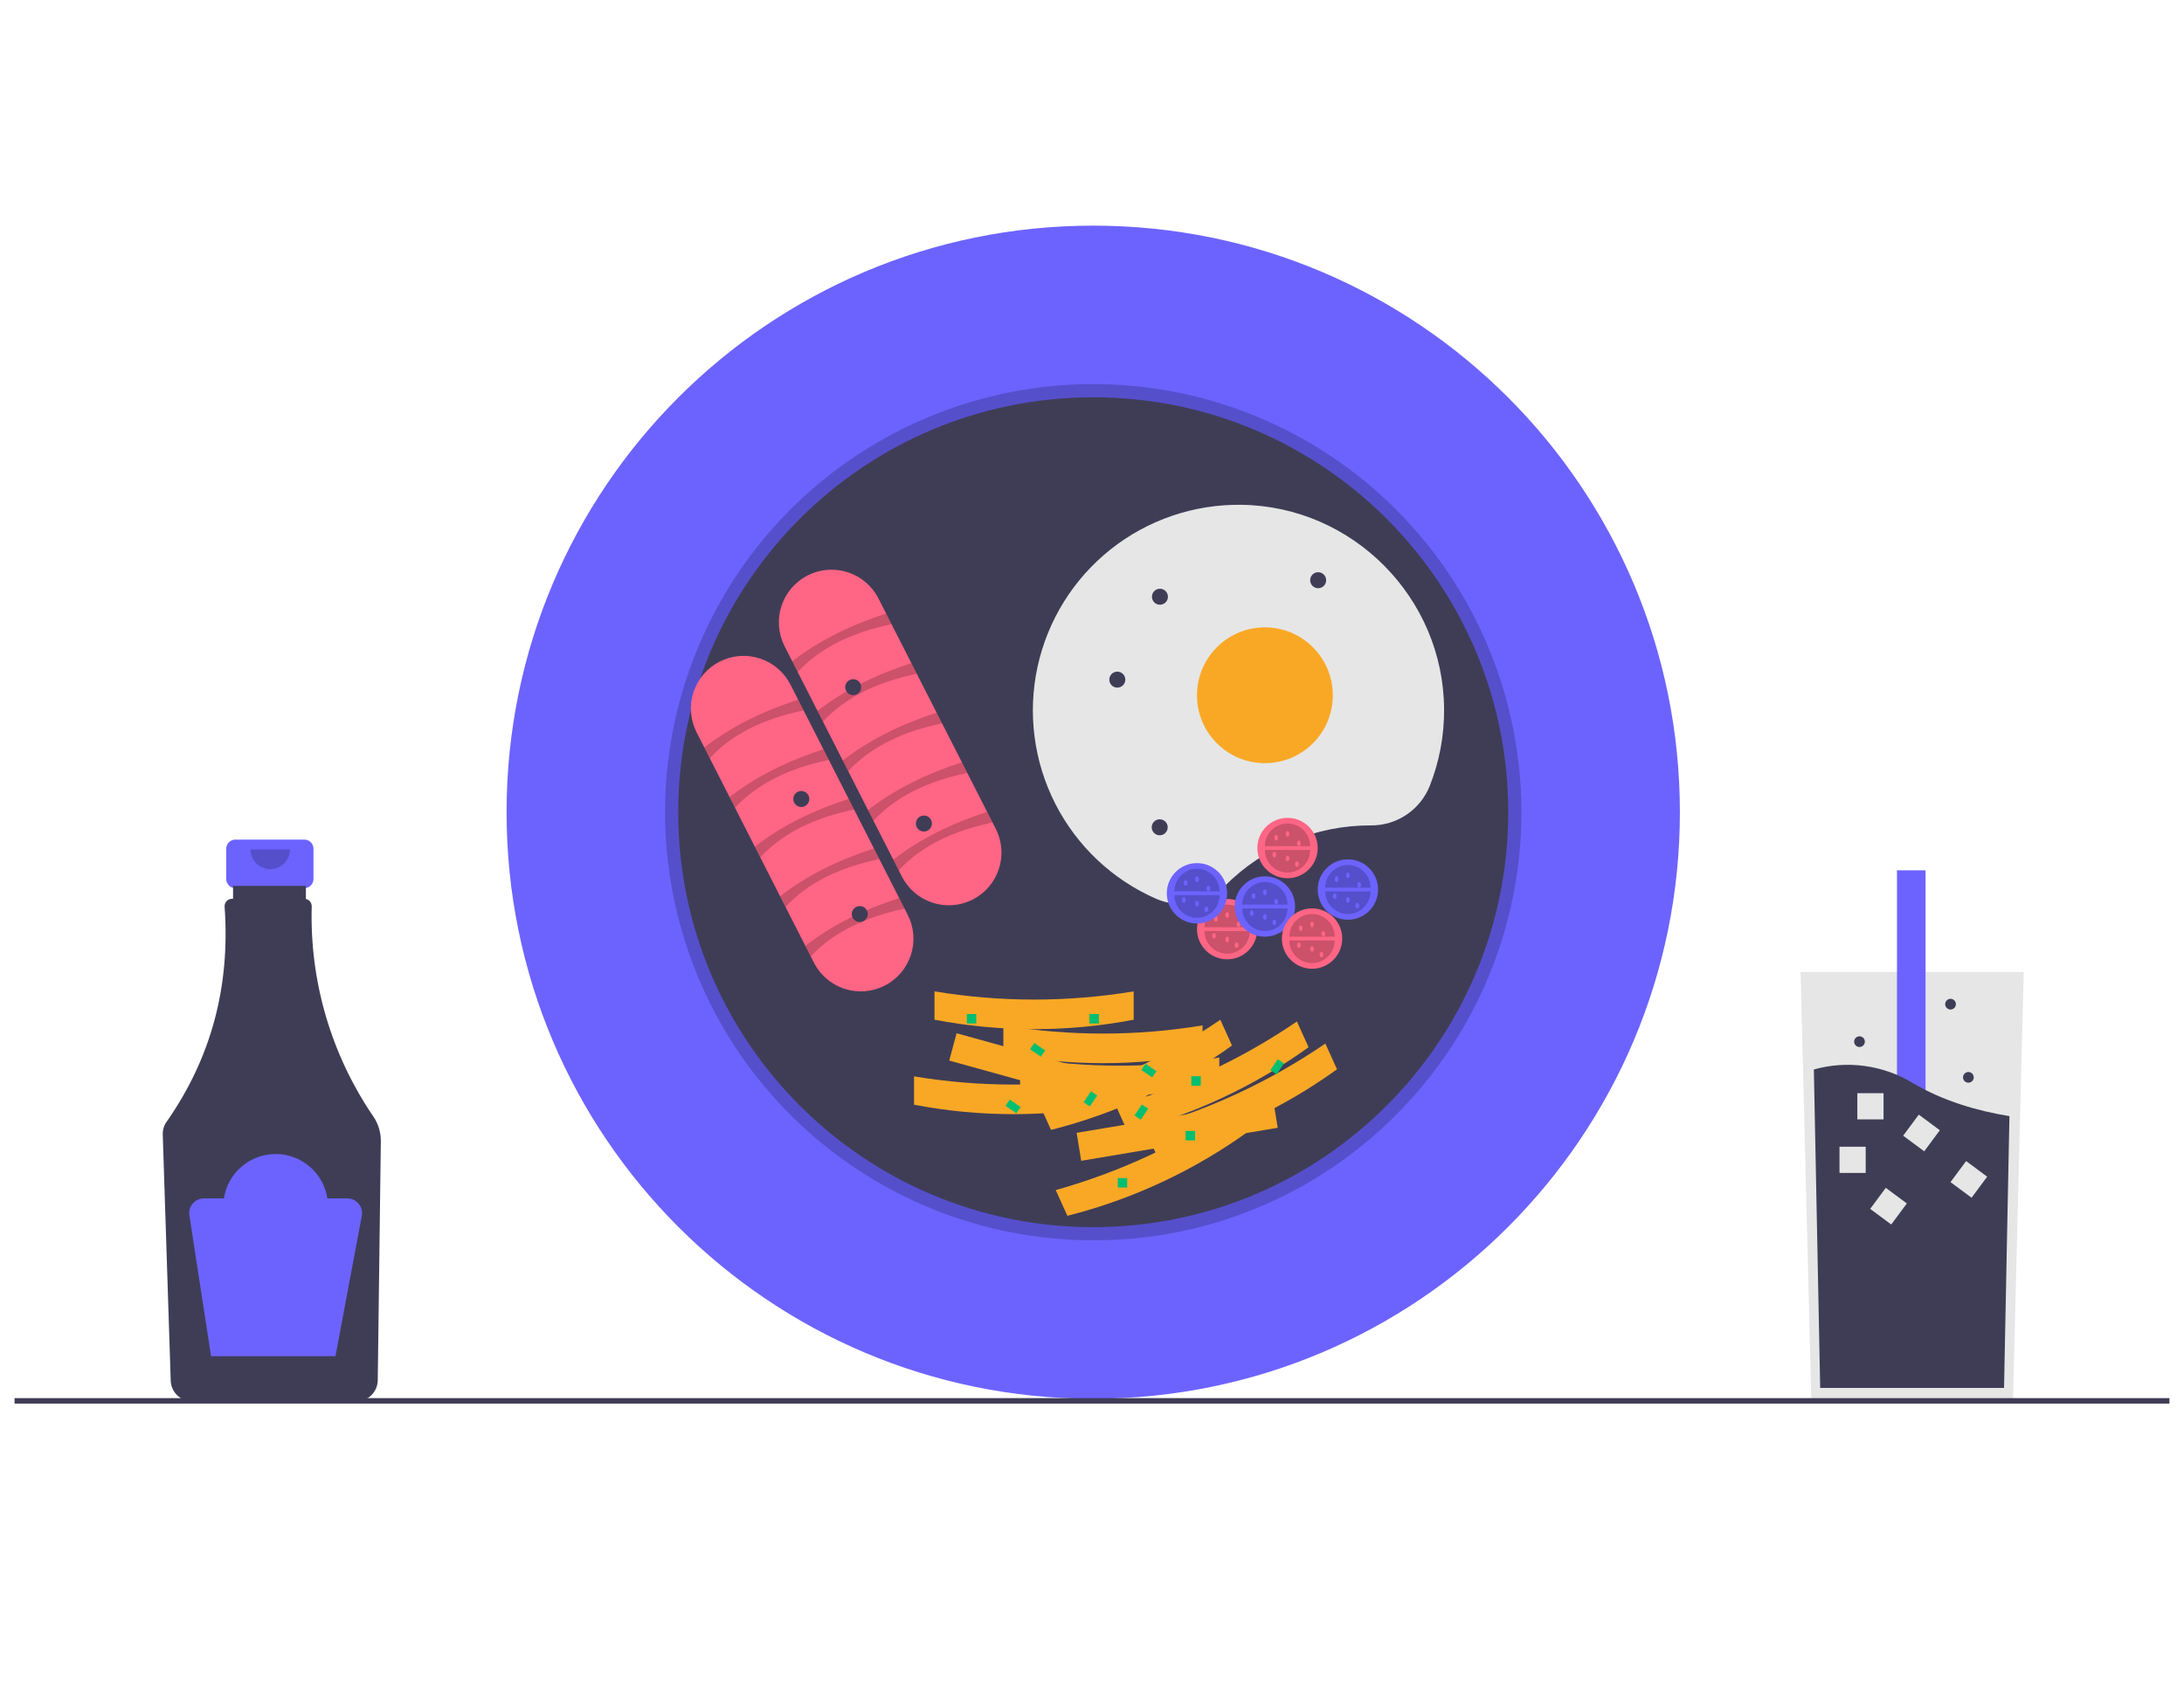 <svg width="900" height="700" viewBox="0 0 900 700" fill="none" xmlns="http://www.w3.org/2000/svg">
<g id="menu">
<g id="undraw_breakfast_psiw 1" clip-path="url(#clip0_6_167)">
<path id="Vector" d="M125.412 346.045H96.993C95.994 346.045 95.036 346.442 94.329 347.149C93.623 347.855 93.225 348.813 93.225 349.813V362.287C93.225 363.286 93.623 364.244 94.329 364.951C95.036 365.657 95.994 366.054 96.993 366.054H101.703V384.745H120.703V366.054H125.412C126.411 366.054 127.37 365.657 128.076 364.951C128.783 364.244 129.18 363.286 129.18 362.287V349.813C129.18 348.813 128.783 347.855 128.076 347.149C127.37 346.442 126.411 346.045 125.412 346.045Z" fill="#6C63FF"/>
<path id="Vector_2" d="M153.877 460.206C136.472 434.738 127.575 404.415 128.459 373.581C128.474 372.87 128.244 372.175 127.805 371.614C127.367 371.054 126.748 370.662 126.053 370.506V365.117H96.039V370.432H95.626C95.202 370.432 94.784 370.52 94.396 370.689C94.008 370.859 93.659 371.107 93.371 371.417C93.084 371.728 92.863 372.094 92.723 372.494C92.583 372.893 92.527 373.317 92.558 373.739C94.923 406.701 86.939 436.26 68.605 462.416C67.55 463.92 67.011 465.724 67.069 467.56L70.351 569.078C70.43 571.342 71.38 573.489 73.004 575.069C74.627 576.65 76.798 577.542 79.064 577.56H146.951C149.243 577.541 151.436 576.629 153.065 575.016C154.693 573.404 155.628 571.22 155.669 568.928L156.934 470.363C156.971 466.745 155.905 463.202 153.877 460.206Z" fill="#3F3D56"/>
<path id="Vector_3" opacity="0.2" d="M119.488 350.109C119.488 352.265 118.631 354.333 117.107 355.857C115.583 357.382 113.515 358.238 111.359 358.238C109.203 358.238 107.136 357.382 105.611 355.857C104.087 354.333 103.23 352.265 103.23 350.109" fill="black"/>
<path id="Vector_4" d="M143.13 493.927H134.909C134.124 488.834 131.543 484.191 127.632 480.836C123.72 477.481 118.738 475.637 113.585 475.637C108.432 475.637 103.449 477.481 99.538 480.836C95.627 484.191 93.045 488.834 92.26 493.927H84.039C83.165 493.927 82.3 494.116 81.505 494.481C80.711 494.847 80.004 495.38 79.435 496.043C78.865 496.707 78.446 497.486 78.206 498.328C77.966 499.169 77.91 500.052 78.043 500.916L86.973 558.957H138.247L149.093 501.112C149.257 500.235 149.226 499.334 149.002 498.471C148.779 497.608 148.368 496.805 147.798 496.119C147.229 495.433 146.516 494.881 145.709 494.502C144.902 494.123 144.021 493.927 143.13 493.927Z" fill="#6C63FF"/>
<path id="Vector_5" d="M833.952 400.634L831.98 479.448L829.538 577.181H746.414L743.552 462.675L742 400.634H833.952Z" fill="#E6E6E6"/>
<path id="Vector_6" d="M793.493 358.704H781.723V514.654H793.493V358.704Z" fill="#6C63FF"/>
<path id="Vector_7" d="M828.067 460.02L825.841 572.04H750.074L747.466 440.796C754.292 438.879 761.44 438.388 768.464 439.354C775.488 440.32 782.238 442.723 788.293 446.412C800.952 453.899 815.173 457.929 828.067 460.02Z" fill="#3F3D56"/>
<path id="Vector_8" d="M768.831 472.63H758.031V483.43H768.831V472.63Z" fill="#E6E6E6"/>
<path id="Vector_9" d="M776.187 450.562H765.387V461.362H776.187V450.562Z" fill="#E6E6E6"/>
<path id="Vector_10" d="M799.378 465.84L790.703 459.406L784.27 468.081L792.944 474.514L799.378 465.84Z" fill="#E6E6E6"/>
<path id="Vector_11" d="M818.891 484.975L810.216 478.542L803.783 487.216L812.457 493.65L818.891 484.975Z" fill="#E6E6E6"/>
<path id="Vector_12" d="M785.788 496.009L777.114 489.576L770.68 498.251L779.355 504.684L785.788 496.009Z" fill="#E6E6E6"/>
<path id="Vector_13" d="M811.148 446.242C812.366 446.242 813.354 445.254 813.354 444.035C813.354 442.816 812.366 441.828 811.148 441.828C809.929 441.828 808.941 442.816 808.941 444.035C808.941 445.254 809.929 446.242 811.148 446.242Z" fill="#3F3D56"/>
<path id="Vector_14" d="M766.275 431.53C767.494 431.53 768.482 430.542 768.482 429.323C768.482 428.104 767.494 427.116 766.275 427.116C765.056 427.116 764.068 428.104 764.068 429.323C764.068 430.542 765.056 431.53 766.275 431.53Z" fill="#3F3D56"/>
<path id="Vector_15" d="M803.792 416.082C805.01 416.082 805.998 415.094 805.998 413.875C805.998 412.656 805.01 411.668 803.792 411.668C802.573 411.668 801.585 412.656 801.585 413.875C801.585 415.094 802.573 416.082 803.792 416.082Z" fill="#3F3D56"/>
<path id="Vector_16" d="M450.508 576.508C584.025 576.508 692.262 468.271 692.262 334.754C692.262 201.237 584.025 93 450.508 93C316.991 93 208.754 201.237 208.754 334.754C208.754 468.271 316.991 576.508 450.508 576.508Z" fill="#6C63FF"/>
<path id="Vector_17" opacity="0.2" d="M450.508 511.211C409.684 511.211 370.123 497.055 338.566 471.157C307.009 445.258 285.408 409.219 277.444 369.179C269.48 329.14 275.645 287.577 294.889 251.574C314.134 215.57 345.267 187.353 382.983 171.731C420.7 156.108 462.666 154.047 501.732 165.897C540.798 177.748 574.547 202.778 597.227 236.722C619.908 270.666 630.117 311.424 626.115 352.051C622.114 392.678 604.149 430.661 575.282 459.528C558.935 475.965 539.49 488.996 518.072 497.868C496.655 506.739 473.69 511.274 450.508 511.211ZM450.508 169.18C359.21 169.18 284.934 243.456 284.934 334.754C284.934 426.052 359.21 500.328 450.508 500.328C541.806 500.328 616.082 426.052 616.082 334.754C616.082 243.456 541.806 169.18 450.508 169.18Z" fill="black"/>
<path id="Vector_18" d="M450.508 505.77C544.957 505.77 621.524 429.203 621.524 334.754C621.524 240.305 544.957 163.738 450.508 163.738C356.059 163.738 279.492 240.305 279.492 334.754C279.492 429.203 356.059 505.77 450.508 505.77Z" fill="#3F3D56"/>
<path id="Vector_19" d="M323.327 266.372C322.03 263.832 321.247 261.061 321.022 258.218C320.796 255.374 321.133 252.515 322.014 249.802C322.894 247.089 324.301 244.576 326.153 242.408C328.005 240.239 330.267 238.456 332.809 237.162C335.35 235.868 338.122 235.087 340.965 234.865C343.809 234.642 346.668 234.982 349.38 235.866C352.092 236.749 354.603 238.158 356.77 240.013C358.937 241.867 360.717 244.131 362.009 246.674L410.325 341.552C411.622 344.092 412.405 346.863 412.631 349.706C412.856 352.55 412.519 355.409 411.638 358.122C410.758 360.835 409.351 363.348 407.499 365.517C405.647 367.685 403.385 369.468 400.844 370.762C398.302 372.056 395.531 372.837 392.687 373.059C389.844 373.282 386.984 372.942 384.272 372.058C381.56 371.175 379.049 369.766 376.882 367.911C374.715 366.057 372.935 363.793 371.644 361.25L323.327 266.372Z" fill="#FF6584"/>
<path id="Vector_20" opacity="0.2" d="M328.717 276.954L326.487 272.576C337.616 263.928 350.684 257.569 365.168 252.877L367.398 257.256C351.722 260.521 338.386 266.561 328.717 276.954Z" fill="black"/>
<path id="Vector_21" opacity="0.2" d="M339.123 297.39L336.893 293.011C348.022 284.363 361.091 278.004 375.574 273.313L377.804 277.692C362.129 280.956 348.793 286.997 339.123 297.39Z" fill="black"/>
<path id="Vector_22" opacity="0.2" d="M349.53 317.825L347.3 313.446C358.429 304.799 371.498 298.439 385.981 293.748L388.211 298.127C372.536 301.391 359.199 307.432 349.53 317.825Z" fill="black"/>
<path id="Vector_23" opacity="0.2" d="M359.936 338.26L357.706 333.882C368.835 325.234 381.904 318.875 396.388 314.183L398.617 318.562C382.942 321.827 369.606 327.867 359.936 338.26Z" fill="black"/>
<path id="Vector_24" opacity="0.2" d="M370.343 358.696L368.113 354.317C379.242 345.67 392.311 339.31 406.794 334.619L409.024 338.998C393.349 342.262 380.013 348.303 370.343 358.696Z" fill="black"/>
<path id="Vector_25" d="M287.079 301.891C285.782 299.351 284.999 296.58 284.774 293.737C284.549 290.894 284.886 288.034 285.767 285.322C286.648 282.609 288.054 280.097 289.906 277.928C291.758 275.759 294.02 273.977 296.561 272.683C299.103 271.389 301.874 270.608 304.717 270.386C307.561 270.163 310.42 270.503 313.132 271.386C315.843 272.27 318.354 273.679 320.521 275.533C322.688 277.387 324.468 279.65 325.76 282.193L374.077 377.071C376.681 382.2 377.144 388.153 375.362 393.622C373.581 399.092 369.701 403.63 364.575 406.24C359.449 408.851 353.496 409.319 348.025 407.544C342.554 405.768 338.011 401.892 335.395 396.769L287.079 301.891Z" fill="#FF6584"/>
<path id="Vector_26" opacity="0.2" d="M292.468 312.474L290.238 308.095C301.367 299.447 314.436 293.088 328.919 288.396L331.149 292.775C315.474 296.04 302.138 302.081 292.468 312.474Z" fill="black"/>
<path id="Vector_27" opacity="0.2" d="M302.875 332.909L300.645 328.53C311.774 319.882 324.843 313.523 339.326 308.832L341.556 313.211C325.881 316.475 312.544 322.516 302.875 332.909Z" fill="black"/>
<path id="Vector_28" opacity="0.2" d="M313.281 353.344L311.051 348.965C322.181 340.318 335.249 333.958 349.733 329.267L351.963 333.646C336.287 336.91 322.951 342.951 313.281 353.344Z" fill="black"/>
<path id="Vector_29" opacity="0.2" d="M323.688 373.78L321.458 369.401C332.587 360.753 345.656 354.394 360.139 349.702L362.369 354.081C346.694 357.346 333.358 363.387 323.688 373.78Z" fill="black"/>
<path id="Vector_30" opacity="0.2" d="M334.095 394.215L331.865 389.836C342.994 381.189 356.062 374.829 370.546 370.138L372.776 374.517C357.1 377.781 343.764 383.822 334.095 394.215Z" fill="black"/>
<path id="Vector_31" d="M564.778 340.195L564.93 340.196C570.134 340.239 575.231 338.713 579.555 335.817C583.879 332.921 587.229 328.789 589.169 323.959C593.16 313.873 595.171 303.112 595.093 292.265C594.821 246.355 557.47 208.69 511.563 208.055C492.012 207.782 472.968 214.277 457.659 226.44C442.35 238.604 431.719 255.687 427.566 274.794C423.414 293.9 425.996 313.855 434.876 331.276C443.755 348.696 458.385 362.51 476.286 370.375C481.017 372.47 486.27 373.086 491.357 372.143C496.444 371.199 501.127 368.741 504.792 365.09C512.653 357.187 522.001 350.919 532.296 346.646C542.592 342.374 553.631 340.181 564.778 340.195Z" fill="#E6E6E6"/>
<path id="Vector_32" d="M521.246 314.543C536.702 314.543 549.231 302.014 549.231 286.559C549.231 271.103 536.702 258.574 521.246 258.574C505.791 258.574 493.262 271.103 493.262 286.559C493.262 302.014 505.791 314.543 521.246 314.543Z" fill="#F9A825"/>
<path id="Vector_33" d="M460.426 283.412C462.247 283.412 463.723 281.936 463.723 280.115C463.723 278.294 462.247 276.818 460.426 276.818C458.606 276.818 457.13 278.294 457.13 280.115C457.13 281.936 458.606 283.412 460.426 283.412Z" fill="#3F3D56"/>
<path id="Vector_34" d="M351.598 286.521C353.419 286.521 354.895 285.045 354.895 283.225C354.895 281.404 353.419 279.928 351.598 279.928C349.777 279.928 348.301 281.404 348.301 283.225C348.301 285.045 349.777 286.521 351.598 286.521Z" fill="#3F3D56"/>
<path id="Vector_35" d="M477.996 249.246C479.817 249.246 481.293 247.77 481.293 245.949C481.293 244.129 479.817 242.653 477.996 242.653C476.175 242.653 474.699 244.129 474.699 245.949C474.699 247.77 476.175 249.246 477.996 249.246Z" fill="#3F3D56"/>
<path id="Vector_36" d="M477.902 344.269C479.723 344.269 481.199 342.793 481.199 340.973C481.199 339.152 479.723 337.676 477.902 337.676C476.082 337.676 474.606 339.152 474.606 340.973C474.606 342.793 476.082 344.269 477.902 344.269Z" fill="#3F3D56"/>
<path id="Vector_37" d="M543.199 242.437C545.02 242.437 546.496 240.961 546.496 239.141C546.496 237.32 545.02 235.844 543.199 235.844C541.379 235.844 539.903 237.32 539.903 239.141C539.903 240.961 541.379 242.437 543.199 242.437Z" fill="#3F3D56"/>
<path id="Vector_38" d="M330.207 332.609C332.028 332.609 333.504 331.133 333.504 329.313C333.504 327.492 332.028 326.016 330.207 326.016C328.386 326.016 326.91 327.492 326.91 329.313C326.91 331.133 328.386 332.609 330.207 332.609Z" fill="#3F3D56"/>
<path id="Vector_39" d="M354.305 380.027C356.125 380.027 357.601 378.551 357.601 376.731C357.601 374.91 356.125 373.434 354.305 373.434C352.484 373.434 351.008 374.91 351.008 376.731C351.008 378.551 352.484 380.027 354.305 380.027Z" fill="#3F3D56"/>
<path id="Vector_40" d="M505.7 395.387C512.569 395.387 518.137 389.818 518.137 382.949C518.137 376.08 512.569 370.512 505.7 370.512C498.83 370.512 493.262 376.08 493.262 382.949C493.262 389.818 498.83 395.387 505.7 395.387Z" fill="#FF6584"/>
<path id="Vector_41" opacity="0.2" d="M515.028 383.727C515.028 386.201 514.045 388.573 512.295 390.323C510.546 392.072 508.173 393.055 505.7 393.055C503.226 393.055 500.853 392.072 499.104 390.323C497.354 388.573 496.371 386.201 496.371 383.727" fill="black"/>
<path id="Vector_42" opacity="0.2" d="M496.371 382.172C496.371 379.698 497.354 377.325 499.104 375.576C500.853 373.827 503.226 372.844 505.7 372.844C508.173 372.844 510.546 373.827 512.295 375.576C514.045 377.325 515.028 379.698 515.028 382.172" fill="black"/>
<path id="Vector_43" d="M501.035 379.84C501.465 379.84 501.813 379.318 501.813 378.674C501.813 378.03 501.465 377.508 501.035 377.508C500.606 377.508 500.258 378.03 500.258 378.674C500.258 379.318 500.606 379.84 501.035 379.84Z" fill="#FF6584"/>
<path id="Vector_44" d="M505.7 378.285C506.129 378.285 506.477 377.763 506.477 377.119C506.477 376.475 506.129 375.953 505.7 375.953C505.27 375.953 504.922 376.475 504.922 377.119C504.922 377.763 505.27 378.285 505.7 378.285Z" fill="#FF6584"/>
<path id="Vector_45" d="M505.7 388.391C506.129 388.391 506.477 387.869 506.477 387.225C506.477 386.581 506.129 386.059 505.7 386.059C505.27 386.059 504.922 386.581 504.922 387.225C504.922 387.869 505.27 388.391 505.7 388.391Z" fill="#FF6584"/>
<path id="Vector_46" d="M510.364 382.172C510.793 382.172 511.141 381.65 511.141 381.006C511.141 380.362 510.793 379.84 510.364 379.84C509.934 379.84 509.586 380.362 509.586 381.006C509.586 381.65 509.934 382.172 510.364 382.172Z" fill="#FF6584"/>
<path id="Vector_47" d="M509.586 390.723C510.016 390.723 510.364 390.201 510.364 389.557C510.364 388.913 510.016 388.391 509.586 388.391C509.157 388.391 508.809 388.913 508.809 389.557C508.809 390.201 509.157 390.723 509.586 390.723Z" fill="#FF6584"/>
<path id="Vector_48" d="M500.258 386.836C500.687 386.836 501.035 386.314 501.035 385.67C501.035 385.026 500.687 384.504 500.258 384.504C499.829 384.504 499.481 385.026 499.481 385.67C499.481 386.314 499.829 386.836 500.258 386.836Z" fill="#FF6584"/>
<path id="Vector_49" d="M530.575 361.961C537.444 361.961 543.012 356.393 543.012 349.524C543.012 342.655 537.444 337.086 530.575 337.086C523.705 337.086 518.137 342.655 518.137 349.524C518.137 356.393 523.705 361.961 530.575 361.961Z" fill="#FF6584"/>
<path id="Vector_50" opacity="0.2" d="M539.903 350.301C539.903 352.775 538.92 355.148 537.171 356.897C535.421 358.646 533.048 359.629 530.575 359.629C528.101 359.629 525.728 358.646 523.979 356.897C522.229 355.148 521.246 352.775 521.246 350.301" fill="black"/>
<path id="Vector_51" opacity="0.2" d="M521.246 348.746C521.246 346.272 522.229 343.9 523.979 342.15C525.728 340.401 528.101 339.418 530.575 339.418C533.048 339.418 535.421 340.401 537.171 342.15C538.92 343.9 539.903 346.272 539.903 348.746" fill="black"/>
<path id="Vector_52" d="M525.91 346.414C526.34 346.414 526.688 345.892 526.688 345.248C526.688 344.604 526.34 344.082 525.91 344.082C525.481 344.082 525.133 344.604 525.133 345.248C525.133 345.892 525.481 346.414 525.91 346.414Z" fill="#FF6584"/>
<path id="Vector_53" d="M530.575 344.859C531.004 344.859 531.352 344.337 531.352 343.693C531.352 343.05 531.004 342.527 530.575 342.527C530.145 342.527 529.797 343.05 529.797 343.693C529.797 344.337 530.145 344.859 530.575 344.859Z" fill="#FF6584"/>
<path id="Vector_54" d="M530.575 354.965C531.004 354.965 531.352 354.443 531.352 353.799C531.352 353.155 531.004 352.633 530.575 352.633C530.145 352.633 529.797 353.155 529.797 353.799C529.797 354.443 530.145 354.965 530.575 354.965Z" fill="#FF6584"/>
<path id="Vector_55" d="M535.239 348.746C535.668 348.746 536.016 348.224 536.016 347.58C536.016 346.936 535.668 346.414 535.239 346.414C534.809 346.414 534.461 346.936 534.461 347.58C534.461 348.224 534.809 348.746 535.239 348.746Z" fill="#FF6584"/>
<path id="Vector_56" d="M534.461 357.297C534.891 357.297 535.239 356.775 535.239 356.131C535.239 355.487 534.891 354.965 534.461 354.965C534.032 354.965 533.684 355.487 533.684 356.131C533.684 356.775 534.032 357.297 534.461 357.297Z" fill="#FF6584"/>
<path id="Vector_57" d="M525.133 353.41C525.562 353.41 525.91 352.888 525.91 352.244C525.91 351.6 525.562 351.078 525.133 351.078C524.704 351.078 524.356 351.6 524.356 352.244C524.356 352.888 524.704 353.41 525.133 353.41Z" fill="#FF6584"/>
<path id="Vector_58" d="M555.45 379.063C562.319 379.063 567.887 373.494 567.887 366.625C567.887 359.756 562.319 354.188 555.45 354.188C548.58 354.188 543.012 359.756 543.012 366.625C543.012 373.494 548.58 379.063 555.45 379.063Z" fill="#6C63FF"/>
<path id="Vector_59" opacity="0.2" d="M564.778 367.402C564.778 369.876 563.795 372.249 562.046 373.999C560.296 375.748 557.923 376.731 555.45 376.731C552.976 376.731 550.603 375.748 548.854 373.999C547.104 372.249 546.121 369.876 546.121 367.402" fill="black"/>
<path id="Vector_60" opacity="0.2" d="M546.121 365.848C546.121 363.374 547.104 361.001 548.854 359.252C550.603 357.502 552.976 356.52 555.45 356.52C557.923 356.52 560.296 357.502 562.046 359.252C563.795 361.001 564.778 363.374 564.778 365.848" fill="black"/>
<path id="Vector_61" d="M550.785 363.516C551.215 363.516 551.563 362.994 551.563 362.35C551.563 361.706 551.215 361.184 550.785 361.184C550.356 361.184 550.008 361.706 550.008 362.35C550.008 362.994 550.356 363.516 550.785 363.516Z" fill="#6C63FF"/>
<path id="Vector_62" d="M555.45 361.961C555.879 361.961 556.227 361.439 556.227 360.795C556.227 360.151 555.879 359.629 555.45 359.629C555.02 359.629 554.672 360.151 554.672 360.795C554.672 361.439 555.02 361.961 555.45 361.961Z" fill="#6C63FF"/>
<path id="Vector_63" d="M555.45 372.067C555.879 372.067 556.227 371.544 556.227 370.901C556.227 370.257 555.879 369.734 555.45 369.734C555.02 369.734 554.672 370.257 554.672 370.901C554.672 371.544 555.02 372.067 555.45 372.067Z" fill="#6C63FF"/>
<path id="Vector_64" d="M560.114 365.848C560.543 365.848 560.891 365.326 560.891 364.682C560.891 364.038 560.543 363.516 560.114 363.516C559.684 363.516 559.336 364.038 559.336 364.682C559.336 365.326 559.684 365.848 560.114 365.848Z" fill="#6C63FF"/>
<path id="Vector_65" d="M559.336 374.399C559.766 374.399 560.114 373.877 560.114 373.233C560.114 372.589 559.766 372.067 559.336 372.067C558.907 372.067 558.559 372.589 558.559 373.233C558.559 373.877 558.907 374.399 559.336 374.399Z" fill="#6C63FF"/>
<path id="Vector_66" d="M550.008 370.512C550.437 370.512 550.785 369.99 550.785 369.346C550.785 368.702 550.437 368.18 550.008 368.18C549.579 368.18 549.231 368.702 549.231 369.346C549.231 369.99 549.579 370.512 550.008 370.512Z" fill="#6C63FF"/>
<path id="Vector_67" d="M493.262 380.617C500.131 380.617 505.7 375.049 505.7 368.18C505.7 361.311 500.131 355.742 493.262 355.742C486.393 355.742 480.824 361.311 480.824 368.18C480.824 375.049 486.393 380.617 493.262 380.617Z" fill="#6C63FF"/>
<path id="Vector_68" opacity="0.2" d="M502.59 368.957C502.59 371.431 501.607 373.804 499.858 375.553C498.109 377.303 495.736 378.285 493.262 378.285C490.788 378.285 488.415 377.303 486.666 375.553C484.917 373.804 483.934 371.431 483.934 368.957" fill="black"/>
<path id="Vector_69" opacity="0.2" d="M483.934 367.402C483.934 364.929 484.917 362.556 486.666 360.807C488.415 359.057 490.788 358.074 493.262 358.074C495.736 358.074 498.109 359.057 499.858 360.807C501.607 362.556 502.59 364.929 502.59 367.402" fill="black"/>
<path id="Vector_70" d="M488.598 365.07C489.027 365.07 489.375 364.548 489.375 363.904C489.375 363.26 489.027 362.738 488.598 362.738C488.169 362.738 487.821 363.26 487.821 363.904C487.821 364.548 488.169 365.07 488.598 365.07Z" fill="#6C63FF"/>
<path id="Vector_71" d="M493.262 363.516C493.691 363.516 494.039 362.994 494.039 362.35C494.039 361.706 493.691 361.184 493.262 361.184C492.833 361.184 492.485 361.706 492.485 362.35C492.485 362.994 492.833 363.516 493.262 363.516Z" fill="#6C63FF"/>
<path id="Vector_72" d="M493.262 373.621C493.691 373.621 494.039 373.099 494.039 372.455C494.039 371.811 493.691 371.289 493.262 371.289C492.833 371.289 492.485 371.811 492.485 372.455C492.485 373.099 492.833 373.621 493.262 373.621Z" fill="#6C63FF"/>
<path id="Vector_73" d="M497.926 367.402C498.355 367.402 498.703 366.88 498.703 366.236C498.703 365.592 498.355 365.07 497.926 365.07C497.497 365.07 497.149 365.592 497.149 366.236C497.149 366.88 497.497 367.402 497.926 367.402Z" fill="#6C63FF"/>
<path id="Vector_74" d="M497.149 375.953C497.578 375.953 497.926 375.431 497.926 374.787C497.926 374.143 497.578 373.621 497.149 373.621C496.719 373.621 496.371 374.143 496.371 374.787C496.371 375.431 496.719 375.953 497.149 375.953Z" fill="#6C63FF"/>
<path id="Vector_75" d="M487.821 372.067C488.25 372.067 488.598 371.544 488.598 370.901C488.598 370.257 488.25 369.734 487.821 369.734C487.391 369.734 487.043 370.257 487.043 370.901C487.043 371.544 487.391 372.067 487.821 372.067Z" fill="#6C63FF"/>
<path id="Vector_76" d="M521.246 386.059C528.115 386.059 533.684 380.49 533.684 373.621C533.684 366.752 528.115 361.184 521.246 361.184C514.377 361.184 508.809 366.752 508.809 373.621C508.809 380.49 514.377 386.059 521.246 386.059Z" fill="#6C63FF"/>
<path id="Vector_77" opacity="0.2" d="M530.575 374.399C530.575 375.624 530.333 376.837 529.864 377.968C529.396 379.1 528.709 380.128 527.842 380.995C526.976 381.861 525.948 382.548 524.816 383.017C523.684 383.485 522.471 383.727 521.246 383.727C520.021 383.727 518.808 383.485 517.677 383.017C516.545 382.548 515.517 381.861 514.65 380.995C513.784 380.128 513.097 379.1 512.628 377.968C512.16 376.837 511.918 375.624 511.918 374.399" fill="black"/>
<path id="Vector_78" opacity="0.2" d="M511.918 372.844C511.918 371.619 512.16 370.406 512.628 369.274C513.097 368.142 513.784 367.114 514.65 366.248C515.517 365.382 516.545 364.695 517.677 364.226C518.808 363.757 520.021 363.516 521.246 363.516C522.471 363.516 523.684 363.757 524.816 364.226C525.948 364.695 526.976 365.382 527.842 366.248C528.709 367.114 529.396 368.142 529.864 369.274C530.333 370.406 530.575 371.619 530.575 372.844" fill="black"/>
<path id="Vector_79" d="M516.582 370.512C517.012 370.512 517.36 369.99 517.36 369.346C517.36 368.702 517.012 368.18 516.582 368.18C516.153 368.18 515.805 368.702 515.805 369.346C515.805 369.99 516.153 370.512 516.582 370.512Z" fill="#6C63FF"/>
<path id="Vector_80" d="M521.246 368.957C521.676 368.957 522.024 368.435 522.024 367.791C522.024 367.147 521.676 366.625 521.246 366.625C520.817 366.625 520.469 367.147 520.469 367.791C520.469 368.435 520.817 368.957 521.246 368.957Z" fill="#6C63FF"/>
<path id="Vector_81" d="M521.246 379.063C521.676 379.063 522.024 378.541 522.024 377.897C522.024 377.253 521.676 376.731 521.246 376.731C520.817 376.731 520.469 377.253 520.469 377.897C520.469 378.541 520.817 379.063 521.246 379.063Z" fill="#6C63FF"/>
<path id="Vector_82" d="M525.91 372.844C526.34 372.844 526.688 372.322 526.688 371.678C526.688 371.034 526.34 370.512 525.91 370.512C525.481 370.512 525.133 371.034 525.133 371.678C525.133 372.322 525.481 372.844 525.91 372.844Z" fill="#6C63FF"/>
<path id="Vector_83" d="M525.133 381.395C525.562 381.395 525.91 380.873 525.91 380.229C525.91 379.585 525.562 379.063 525.133 379.063C524.704 379.063 524.356 379.585 524.356 380.229C524.356 380.873 524.704 381.395 525.133 381.395Z" fill="#6C63FF"/>
<path id="Vector_84" d="M515.805 377.508C516.234 377.508 516.582 376.986 516.582 376.342C516.582 375.698 516.234 375.176 515.805 375.176C515.376 375.176 515.028 375.698 515.028 376.342C515.028 376.986 515.376 377.508 515.805 377.508Z" fill="#6C63FF"/>
<path id="Vector_85" d="M540.68 399.274C547.549 399.274 553.117 393.705 553.117 386.836C553.117 379.967 547.549 374.399 540.68 374.399C533.811 374.399 528.242 379.967 528.242 386.836C528.242 393.705 533.811 399.274 540.68 399.274Z" fill="#FF6584"/>
<path id="Vector_86" opacity="0.2" d="M550.008 387.613C550.008 390.087 549.025 392.46 547.276 394.209C545.527 395.959 543.154 396.942 540.68 396.942C538.206 396.942 535.833 395.959 534.084 394.209C532.335 392.46 531.352 390.087 531.352 387.613" fill="black"/>
<path id="Vector_87" opacity="0.2" d="M531.352 386.059C531.352 383.585 532.335 381.212 534.084 379.463C535.833 377.713 538.206 376.731 540.68 376.731C543.154 376.731 545.527 377.713 547.276 379.463C549.025 381.212 550.008 383.585 550.008 386.059" fill="black"/>
<path id="Vector_88" d="M536.016 383.727C536.445 383.727 536.793 383.205 536.793 382.561C536.793 381.917 536.445 381.395 536.016 381.395C535.587 381.395 535.239 381.917 535.239 382.561C535.239 383.205 535.587 383.727 536.016 383.727Z" fill="#FF6584"/>
<path id="Vector_89" d="M540.68 382.172C541.109 382.172 541.457 381.65 541.457 381.006C541.457 380.362 541.109 379.84 540.68 379.84C540.251 379.84 539.903 380.362 539.903 381.006C539.903 381.65 540.251 382.172 540.68 382.172Z" fill="#FF6584"/>
<path id="Vector_90" d="M540.68 392.277C541.109 392.277 541.457 391.755 541.457 391.111C541.457 390.468 541.109 389.945 540.68 389.945C540.251 389.945 539.903 390.468 539.903 391.111C539.903 391.755 540.251 392.277 540.68 392.277Z" fill="#FF6584"/>
<path id="Vector_91" d="M545.344 386.059C545.773 386.059 546.121 385.537 546.121 384.893C546.121 384.249 545.773 383.727 545.344 383.727C544.915 383.727 544.567 384.249 544.567 384.893C544.567 385.537 544.915 386.059 545.344 386.059Z" fill="#FF6584"/>
<path id="Vector_92" d="M544.567 394.61C544.996 394.61 545.344 394.087 545.344 393.444C545.344 392.8 544.996 392.277 544.567 392.277C544.137 392.277 543.789 392.8 543.789 393.444C543.789 394.087 544.137 394.61 544.567 394.61Z" fill="#FF6584"/>
<path id="Vector_93" d="M535.239 390.723C535.668 390.723 536.016 390.201 536.016 389.557C536.016 388.913 535.668 388.391 535.239 388.391C534.809 388.391 534.461 388.913 534.461 389.557C534.461 390.201 534.809 390.723 535.239 390.723Z" fill="#FF6584"/>
<path id="Vector_94" d="M380.734 342.715C382.555 342.715 384.031 341.239 384.031 339.418C384.031 337.597 382.555 336.121 380.734 336.121C378.914 336.121 377.438 337.597 377.438 339.418C377.438 341.239 378.914 342.715 380.734 342.715Z" fill="#3F3D56"/>
<path id="Vector_95" d="M470.345 459.08L391.17 437.123L394.203 425.857L473.378 447.815L470.345 459.08Z" fill="#F9A825"/>
<path id="Vector_96" d="M458.738 455.315C431.625 460.505 403.773 460.505 376.66 455.315V443.637C403.834 448.14 431.564 448.14 458.738 443.637V455.315Z" fill="#F9A825"/>
<path id="Vector_97" d="M467.176 420.28C440.063 425.47 412.211 425.47 385.098 420.28V408.602C412.272 413.105 440.002 413.105 467.176 408.602V420.28Z" fill="#F9A825"/>
<path id="Vector_98" d="M495.558 434.294C468.445 439.484 440.593 439.484 413.48 434.294V422.616C440.654 427.119 468.384 427.119 495.558 422.616V434.294Z" fill="#F9A825"/>
<path id="Vector_99" d="M502.462 447.529C475.349 452.72 447.497 452.72 420.384 447.529V435.851C447.558 440.355 475.288 440.355 502.462 435.851V447.529Z" fill="#F9A825"/>
<path id="Vector_100" d="M526.531 464.824L445.554 478.426L443.676 466.904L524.652 453.302L526.531 464.824Z" fill="#F9A825"/>
<path id="Vector_101" d="M514.435 466.321C491.984 482.504 466.682 494.306 439.855 501.106L435.05 490.494C461.642 483.048 486.836 471.298 509.63 455.71L514.435 466.321Z" fill="#F9A825"/>
<path id="Vector_102" d="M507.689 430.911C485.238 447.094 459.935 458.895 433.109 465.695L428.304 455.084C454.896 447.637 480.09 435.887 502.884 420.299L507.689 430.911Z" fill="#F9A825"/>
<path id="Vector_103" d="M539.243 431.616C516.793 447.799 491.49 459.601 464.663 466.401L459.859 455.789C486.451 448.343 511.644 436.593 534.439 421.005L539.243 431.616Z" fill="#F9A825"/>
<path id="Vector_104" d="M550.962 440.717C528.511 456.9 503.208 468.701 476.381 475.501L471.577 464.89C498.169 457.444 523.362 445.693 546.157 430.105L550.962 440.717Z" fill="#F9A825"/>
<path id="Vector_105" d="M452.84 417.93H448.953V421.817H452.84V417.93Z" fill="#00BF71"/>
<path id="Vector_106" d="M464.5 485.559H460.614V489.445H464.5V485.559Z" fill="#00BF71"/>
<path id="Vector_107" d="M402.313 417.93H398.426V421.817H402.313V417.93Z" fill="#00BF71"/>
<path id="Vector_108" d="M492.485 466.125H488.598V470.012H492.485V466.125Z" fill="#00BF71"/>
<path id="Vector_109" d="M494.817 443.582H490.93V447.469H494.817V443.582Z" fill="#00BF71"/>
<path id="Vector_110" d="M430.701 432.94L426.198 429.885L424.452 432.458L428.955 435.513L430.701 432.94Z" fill="#00BF71"/>
<path id="Vector_111" d="M476.564 441.491L472.061 438.436L470.315 441.009L474.818 444.064L476.564 441.491Z" fill="#00BF71"/>
<path id="Vector_112" d="M420.595 456.261L416.092 453.206L414.347 455.779L418.849 458.834L420.595 456.261Z" fill="#00BF71"/>
<path id="Vector_113" d="M449.101 456.035L452.156 451.532L449.583 449.786L446.528 454.289L449.101 456.035Z" fill="#00BF71"/>
<path id="Vector_114" d="M470.089 461.476L473.144 456.973L470.571 455.227L467.516 459.73L470.089 461.476Z" fill="#00BF71"/>
<path id="Vector_115" d="M526.063 442.819L529.118 438.316L526.545 436.57L523.49 441.073L526.063 442.819Z" fill="#00BF71"/>
<path id="Vector_116" d="M894 576.248H6V578.489H894V576.248Z" fill="#3F3D56"/>
</g>
</g>
<defs>
<clipPath id="clip0_6_167">
<rect width="888" height="485.489" fill="white" transform="translate(6 93)"/>
</clipPath>
</defs>
</svg>
